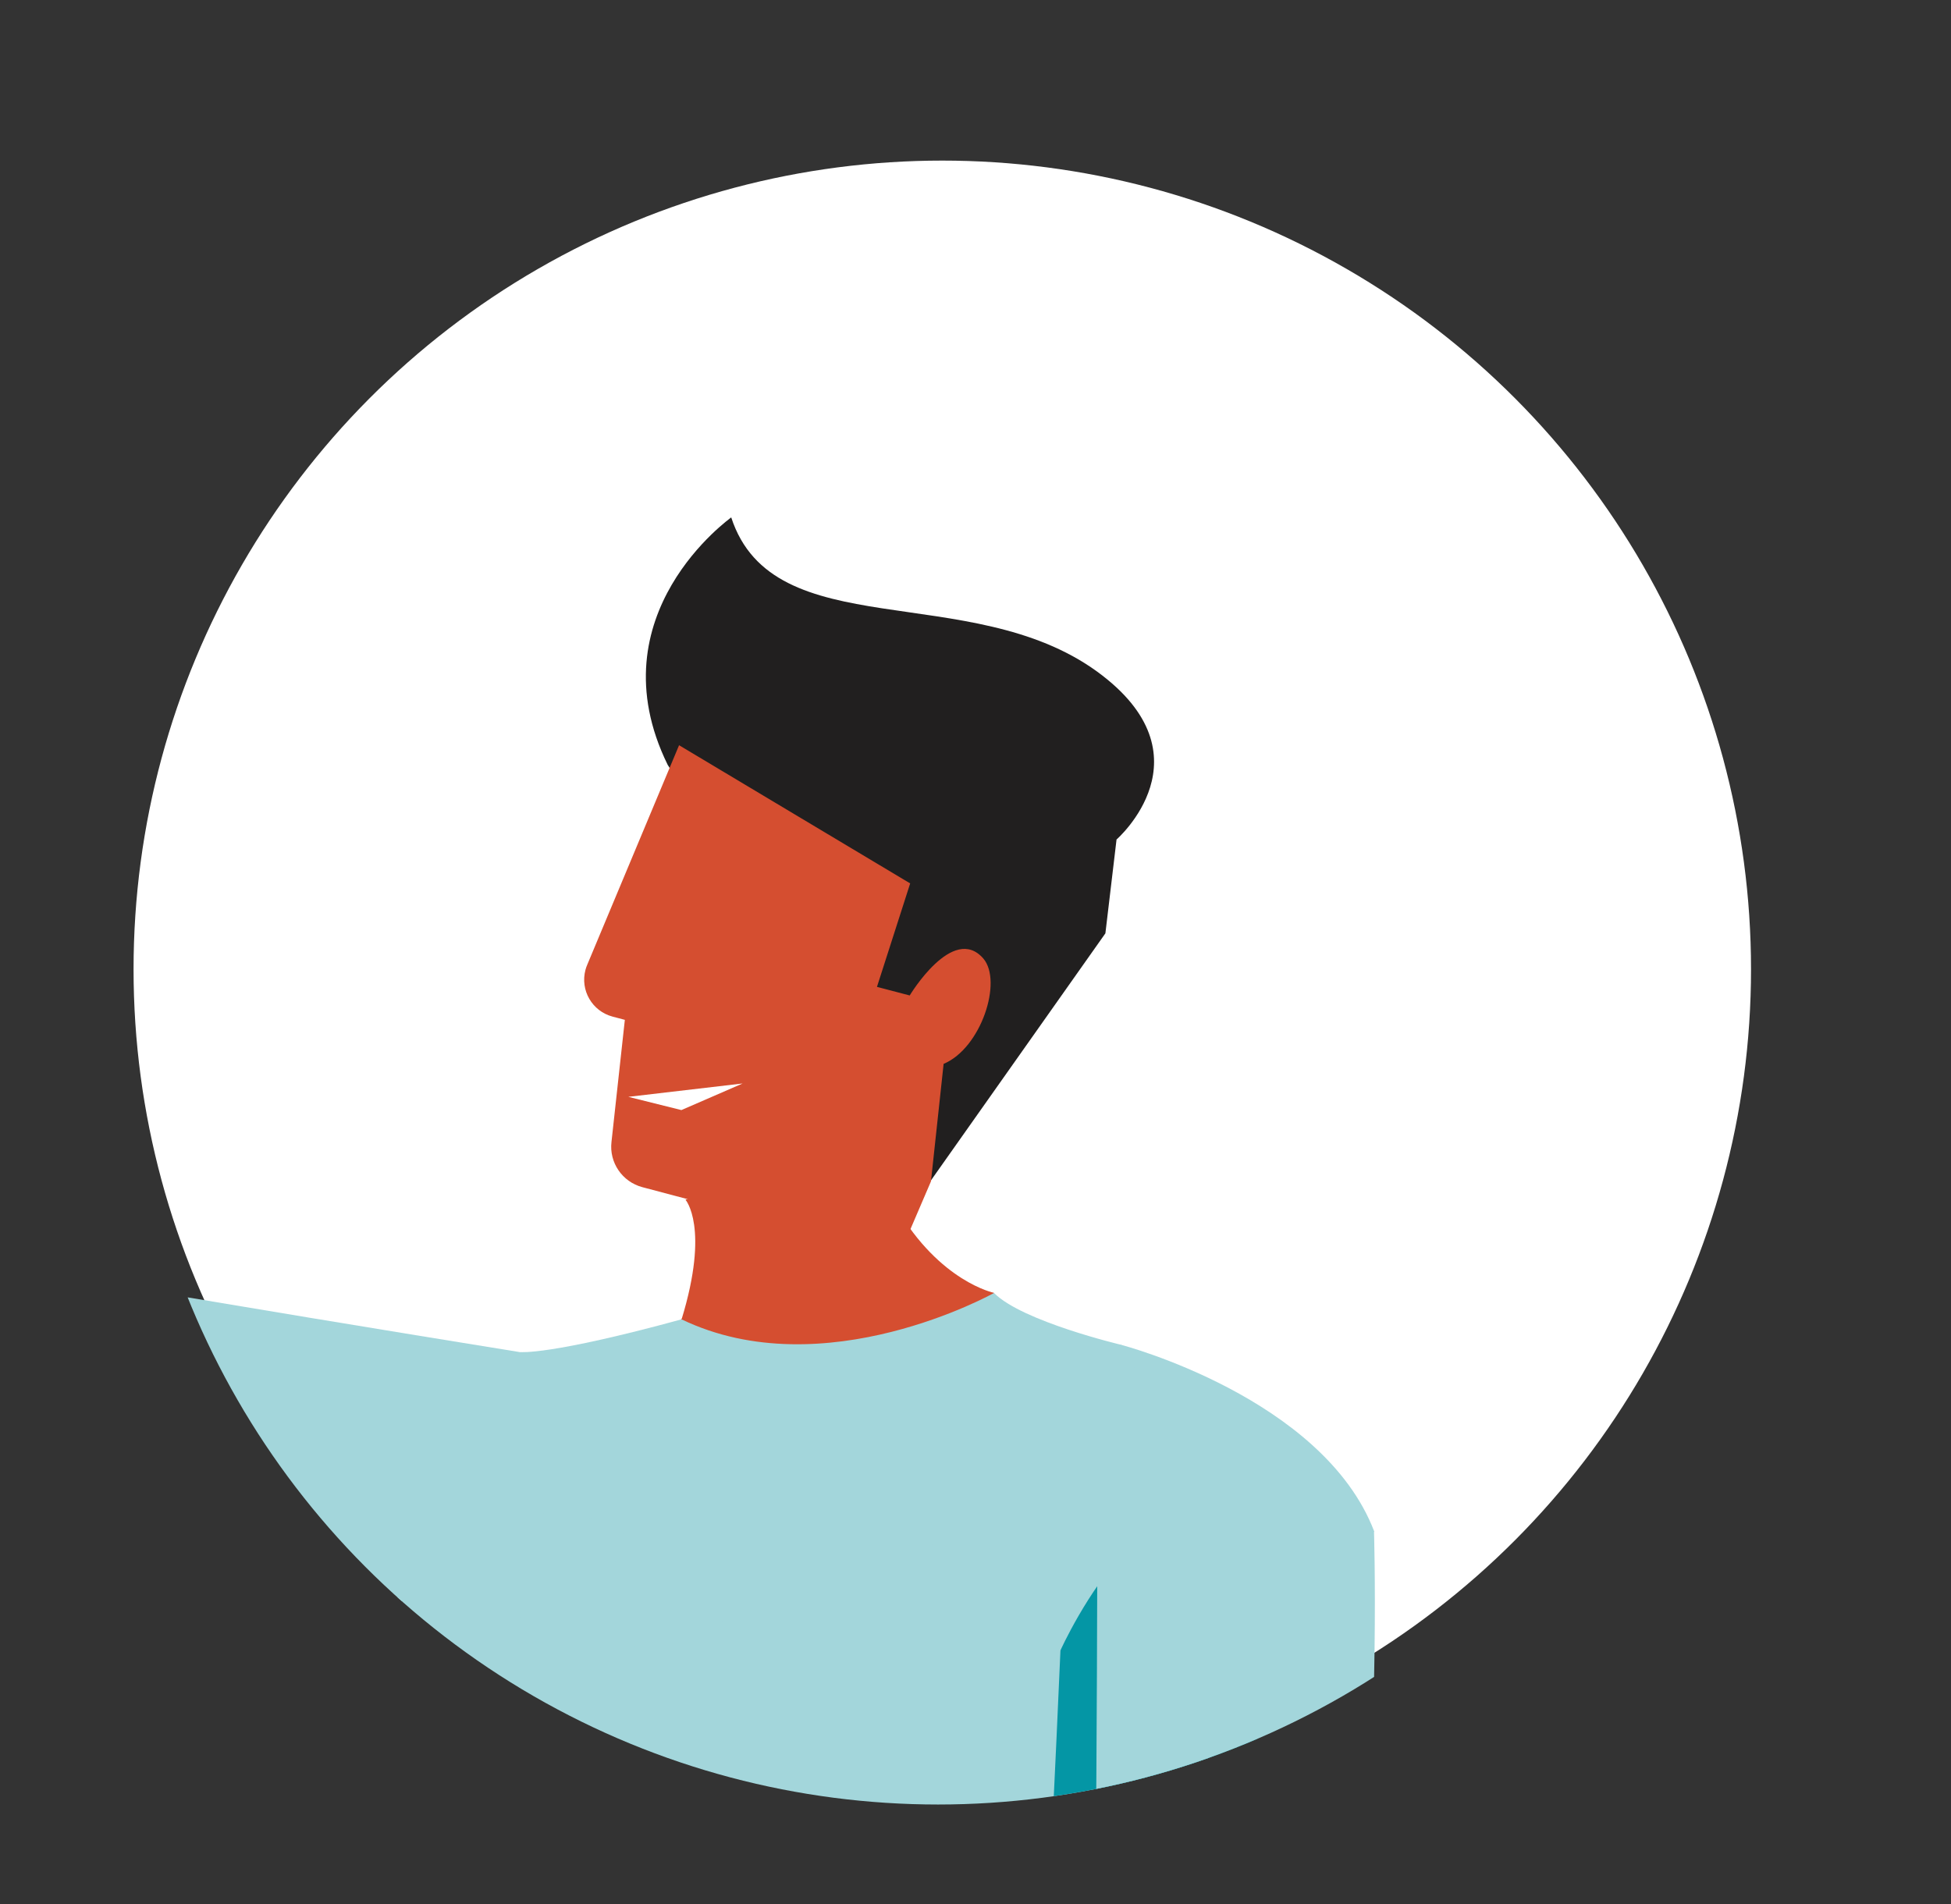 <svg xmlns="http://www.w3.org/2000/svg" xmlns:xlink="http://www.w3.org/1999/xlink" viewBox="0 0 168 164"><rect x="0" y="0" width="168" height="164" fill="#333333" stroke="none"/><clipPath id="a"><circle cx="-525.45" cy="61.95" r="61.77"></circle></clipPath><clipPath id="b"><circle cx="-777.59" cy="67.81" r="69.64"></circle></clipPath><g clip-path="url(#a)" transform="translate(426.469 22.348)"><g transform="translate(-8.141 17.571)"><path d="m-401.12 37.35 16.53-15.05c3.05 1.86-8.08 14.84-8.08 14.84s3.8 3.36-1.96 5.8z" fill="#bc2118"></path><path d="m-549.1 77.91 73.7-15.57c1.07-.23 2.16-.31 3.26-.26l39.12 1.92 31.91-26.65 6.5 5.59-27.47 37.57c-2.22 3.03-5.7 4.87-9.46 4.99l-38.15 1.2c-.97.03-1.76.81-1.79 1.79l-2.54 80.79-72.84 7.91-2.62-61.86" fill="#232323"></path></g></g><circle cx="81.14" cy="83.47" fill="#fff" r="69.64"></circle><g clip-path="url(#b)" transform="translate(858.367 17.951)"><g transform="translate(-73.052 28.436)"><path d="m-699.72 64.95s-4.66-.95-8.38-7.31-18.19-.71-18.19-.71 2.1 2.35-.33 10.29 26.12 2.92 26.12 2.92z" fill="#d54e30"></path><path d="m-724.97 65.37c-.93 1.28-2.11 2.36-3.47 3.17-1.83.89 17.53 2.97 17.98 2.2s2.24-3.99 2.24-4.09-16.75-1.28-16.75-1.28z" fill="#d54e30"></path><path d="m-751.06 90.59s-2.04 76.44-1.4 80.74c0 0 43.76 7.98 68.07 3.68l4.28-93.81-33.59-10.72h-.88z" fill="#a3d6db"></path><path d="m-688.76 69.43s17.37 4.54 21.78 16.07l-7.64 6.85h-12.83l-18.74-7.9-5.17-6.2z" fill="#a3d6db"></path><path d="m-677.04 89.15s2.05 64.35-15.41 74.85l-41.61 28.05s-4.05.4-5.16-.55c-.89-1.06-1.57-2.29-1.99-3.61 0 0 43.28-40.2 44.21-42.11s3-50.04 3-50.04 9.26-20.55 16.96-6.59z" fill="#0496a5"></path><path d="m-727.82 19.48 22.61 35.87 15.08-21.36.96-8.08s8.28-7.21-1.67-14.46c-10.96-7.96-27.88-2.14-31.51-13.28.02.01-11.84 8.33-5.47 21.31z" fill="#211f1f"></path><path d="m-707.88 61.71-22.12-5.86c-1.73-.46-2.87-2.12-2.66-3.9l1.15-10.51-1.06-.28c-1.76-.47-2.8-2.27-2.33-4.03.04-.15.09-.29.15-.43l7.91-18.91 19.9 11.9-2.86 8.91 2.82.74s3.72-6.2 6.34-3.18c1.68 1.97-.2 7.73-3.42 9.07l-1.09 10.12z" fill="#d54e30"></path><path d="m-721.37 46.92-5.27 2.29-4.57-1.14" fill="#fff"></path><g fill="#a3d6db"><path d="m-688.75 69.43s-8.55-2.02-10.97-4.47c0 0-14.62 8.19-26.91 2.27 0 0-6.87 24.13-7.19 27.82-.32 3.68 34.25-10.59 34.25-10.59l13.79-9.75z"></path><path d="m-740.92 92.99s-67.01-8.71-75.02-26.8l-22.19-43.72s.24-3.88 1.42-4.76c1.27-.67 2.64-1.09 4.06-1.26 0 0 30.84 41.97 32.67 43.15s59.47 10.46 59.47 10.46 15.34 18.03-.41 22.93z"></path><path d="m-740.5 70.05s2.47.3 13.88-2.82l2.74 6.78s-2.21 8.83-2.69 9.14-10.97 1.89-11.62 1.33-2.32-5.79-2.32-5.79z"></path><path d="m-667 85.5s2.05 64.35-15.41 74.85l-41.61 28.04s-4.05.41-5.16-.55c-.89-1.06-1.56-2.28-1.98-3.6 0 0 38.4-35.89 39.32-37.8s1.01-57.54 1.01-57.54 16.14-17.37 23.83-3.4z"></path></g></g></g></svg>